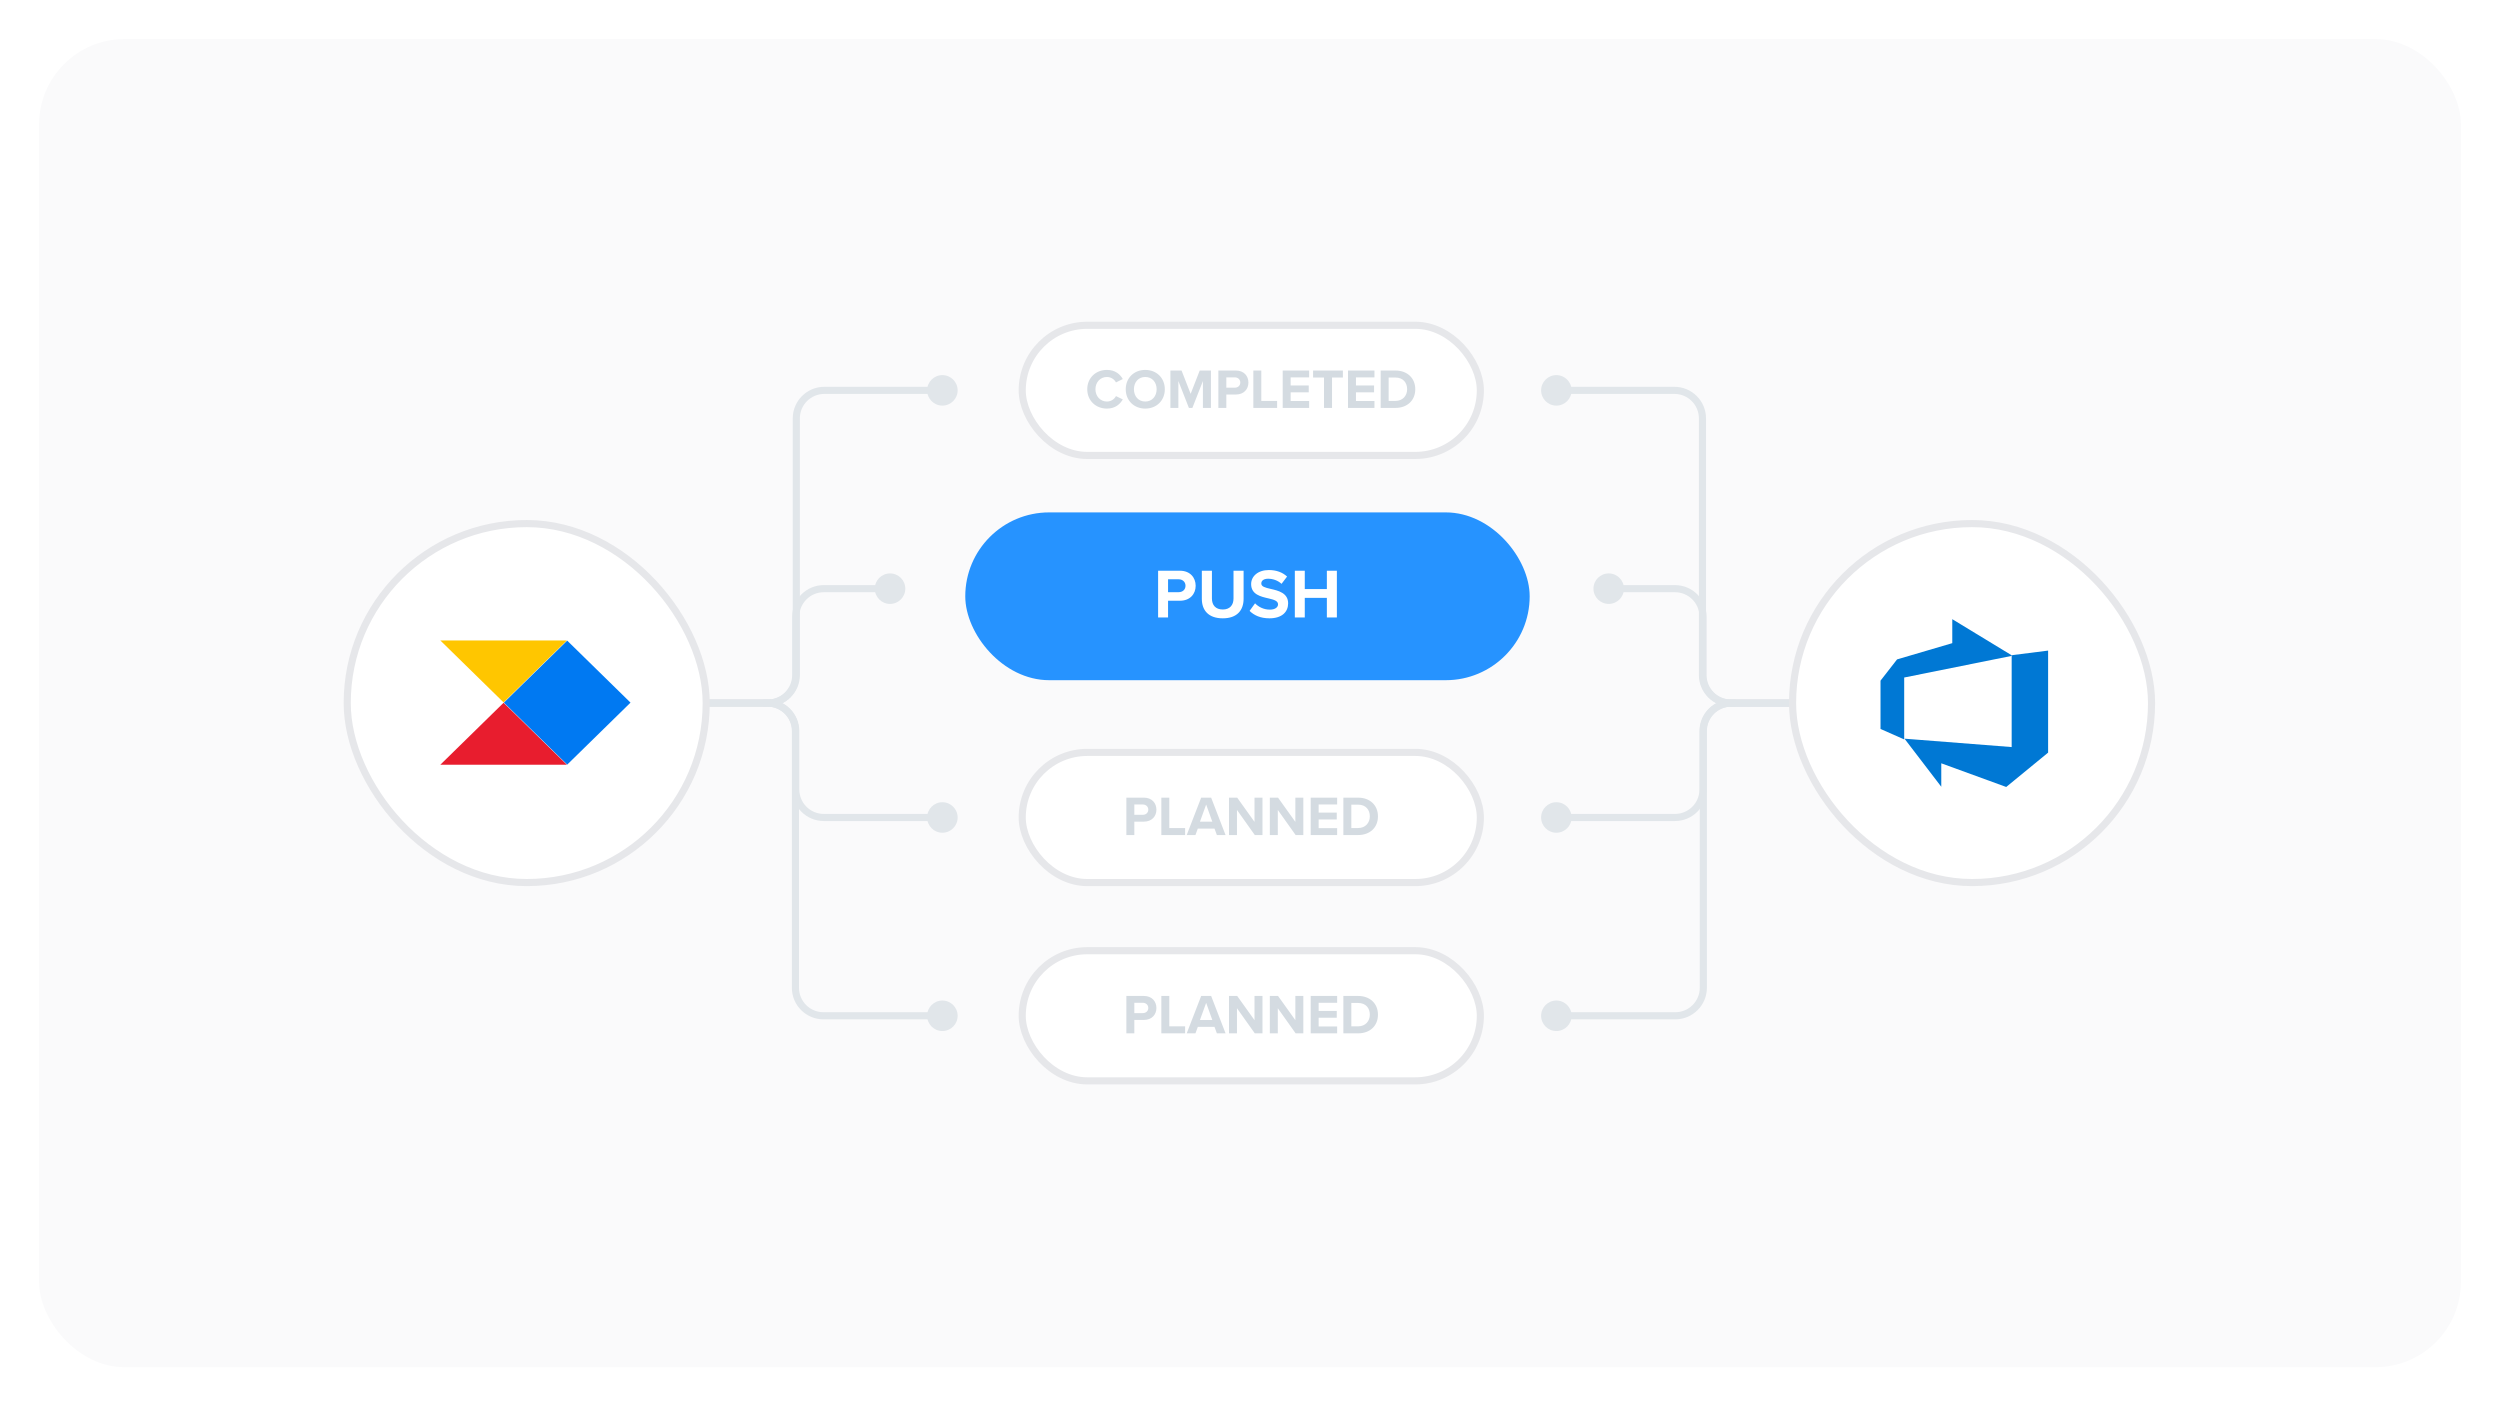 <?xml version="1.0" encoding="UTF-8"?> <svg xmlns="http://www.w3.org/2000/svg" width="1920" height="1080" viewBox="0 0 1920 1080" fill="none"><rect x="0" y="0" width="1920" height="1080" fill="#333333" stroke="none"/><g clip-path="url(#clip0)"><rect width="1920" height="1080" fill="white"></rect><rect x="30" y="30" width="1860" height="1020" rx="65.64" fill="#FAFAFB"></rect><rect x="741.326" y="393.519" width="433.465" height="128.868" rx="64.434" fill="#2693FF"></rect><path d="M889.425 474.224H897.067V461.362H906.216C913.966 461.362 918.271 456.141 918.271 449.899C918.271 443.602 914.02 438.328 906.216 438.328H889.425V474.224ZM910.468 449.845C910.468 452.859 908.208 454.796 905.194 454.796H897.067V444.894H905.194C908.208 444.894 910.468 446.885 910.468 449.845ZM923.009 459.909C923.009 468.735 928.121 474.87 939.1 474.87C949.971 474.87 955.083 468.788 955.083 459.855V438.328H947.334V459.639C947.334 464.644 944.589 468.089 939.1 468.089C933.503 468.089 930.758 464.644 930.758 459.639V438.328H923.009V459.909ZM959.687 469.165C963.077 472.556 968.029 474.87 974.917 474.87C984.604 474.87 989.286 469.919 989.286 463.353C989.286 455.388 981.752 453.612 975.832 452.267C971.688 451.298 968.674 450.544 968.674 448.123C968.674 445.97 970.504 444.463 973.948 444.463C977.447 444.463 981.321 445.701 984.228 448.392L988.479 442.795C984.927 439.512 980.191 437.79 974.487 437.79C966.037 437.79 960.871 442.633 960.871 448.607C960.871 456.626 968.405 458.24 974.271 459.586C978.415 460.554 981.537 461.469 981.537 464.16C981.537 466.205 979.492 468.196 975.294 468.196C970.343 468.196 966.414 465.99 963.885 463.353L959.687 469.165ZM1019.03 474.224H1026.72V438.328H1019.03V452.428H1002.07V438.328H994.432V474.224H1002.07V459.155H1019.03V474.224Z" fill="white"></path><rect x="785.065" y="249.814" width="351.846" height="99.968" rx="49.984" fill="white" stroke="#E6E7EA" stroke-width="5.47"></rect><path d="M850.083 313.8C856.627 313.8 860.244 310.313 862.31 306.739L857.058 304.199C855.852 306.567 853.269 308.375 850.083 308.375C845.089 308.375 841.3 304.371 841.3 298.947C841.3 293.522 845.089 289.518 850.083 289.518C853.269 289.518 855.852 291.369 857.058 293.694L862.31 291.111C860.287 287.537 856.627 284.093 850.083 284.093C841.688 284.093 835.014 290.121 835.014 298.947C835.014 307.773 841.688 313.8 850.083 313.8ZM864.572 298.947C864.572 307.6 870.9 313.8 879.554 313.8C888.251 313.8 894.58 307.6 894.58 298.947C894.58 290.293 888.251 284.093 879.554 284.093C870.9 284.093 864.572 290.293 864.572 298.947ZM888.294 298.947C888.294 304.285 884.85 308.375 879.554 308.375C874.259 308.375 870.857 304.285 870.857 298.947C870.857 293.565 874.259 289.518 879.554 289.518C884.85 289.518 888.294 293.565 888.294 298.947ZM923.841 313.283H929.998V284.567H921.387L914.413 302.477L907.438 284.567H898.87V313.283H904.984V292.618L913.078 313.283H915.747L923.841 292.618V313.283ZM935.701 313.283H941.815V302.994H949.134C955.334 302.994 958.778 298.817 958.778 293.823C958.778 288.786 955.377 284.567 949.134 284.567H935.701V313.283ZM952.535 293.78C952.535 296.191 950.727 297.741 948.316 297.741H941.815V289.819H948.316C950.727 289.819 952.535 291.412 952.535 293.78ZM962.568 313.283H980.822V307.902H968.681V284.567H962.568V313.283ZM985.104 313.283H1005.42V307.988H991.217V301.315H1005.12V296.062H991.217V289.819H1005.42V284.567H985.104V313.283ZM1016.83 313.283H1022.99V289.948H1031.34V284.567H1008.44V289.948H1016.83V313.283ZM1035.26 313.283H1055.58V307.988H1041.38V301.315H1055.28V296.062H1041.38V289.819H1055.58V284.567H1035.26V313.283ZM1060.36 313.283H1071.69C1080.68 313.283 1086.93 307.6 1086.93 298.947C1086.93 290.293 1080.68 284.567 1071.69 284.567H1060.36V313.283ZM1066.48 307.902V289.948H1071.69C1077.58 289.948 1080.68 293.866 1080.68 298.947C1080.68 303.812 1077.37 307.902 1071.69 307.902H1066.48Z" fill="#D4DBE1"></path><rect x="785.065" y="730.139" width="351.846" height="99.968" rx="49.984" fill="white" stroke="#E6E7EA" stroke-width="5.47"></rect><path d="M865.045 793.608H871.159V783.319H878.478C884.678 783.319 888.122 779.142 888.122 774.148C888.122 769.111 884.721 764.892 878.478 764.892H865.045V793.608ZM881.879 774.105C881.879 776.516 880.071 778.066 877.66 778.066H871.159V770.144H877.66C880.071 770.144 881.879 771.737 881.879 774.105ZM891.912 793.608H910.167V788.227H898.025V764.892H891.912V793.608ZM934.554 793.608H941.227L930.162 764.892H922.499L911.391 793.608H918.107L919.916 788.657H932.746L934.554 793.608ZM926.331 770.187L931.066 783.362H921.552L926.331 770.187ZM963.684 793.608H969.582V764.892H963.468V783.491L950.165 764.892H943.879V793.608H949.993V774.32L963.684 793.608ZM995.049 793.608H1000.95V764.892H994.834V783.491L981.53 764.892H975.244V793.608H981.358V774.32L995.049 793.608ZM1006.61 793.608H1026.93V788.313H1012.72V781.639H1026.63V776.387H1012.72V770.144H1026.93V764.892H1006.61V793.608ZM1031.71 793.608H1043.03C1052.03 793.608 1058.27 787.925 1058.27 779.272C1058.27 770.618 1052.03 764.892 1043.03 764.892H1031.71V793.608ZM1037.82 788.227V770.273H1043.03C1048.93 770.273 1052.03 774.191 1052.03 779.272C1052.03 784.137 1048.72 788.227 1043.03 788.227H1037.82Z" fill="#D4DBE1"></path><rect x="785.065" y="577.841" width="351.846" height="99.968" rx="49.984" fill="white" stroke="#E6E7EA" stroke-width="5.47"></rect><path d="M865.045 641.312H871.159V631.023H878.478C884.678 631.023 888.122 626.846 888.122 621.852C888.122 616.815 884.721 612.596 878.478 612.596H865.045V641.312ZM881.879 621.809C881.879 624.22 880.071 625.77 877.66 625.77H871.159V617.848H877.66C880.071 617.848 881.879 619.441 881.879 621.809ZM891.912 641.312H910.167V635.931H898.025V612.596H891.912V641.312ZM934.554 641.312H941.227L930.162 612.596H922.499L911.391 641.312H918.107L919.916 636.361H932.746L934.554 641.312ZM926.331 617.891L931.066 631.066H921.552L926.331 617.891ZM963.684 641.312H969.582V612.596H963.468V631.195L950.165 612.596H943.879V641.312H949.993V622.024L963.684 641.312ZM995.049 641.312H1000.95V612.596H994.834V631.195L981.53 612.596H975.244V641.312H981.358V622.024L995.049 641.312ZM1006.61 641.312H1026.93V636.017H1012.72V629.344H1026.63V624.091H1012.72V617.848H1026.93V612.596H1006.61V641.312ZM1031.71 641.312H1043.03C1052.03 641.312 1058.27 635.629 1058.27 626.976C1058.27 618.322 1052.03 612.596 1043.03 612.596H1031.71V641.312ZM1037.82 635.931V617.977H1043.03C1048.93 617.977 1052.03 621.895 1052.03 626.976C1052.03 631.841 1048.72 635.931 1043.03 635.931H1037.82Z" fill="#D4DBE1"></path><path d="M471.874 539.959H590.034C601.923 539.959 611.561 530.321 611.561 518.432V321.322C611.561 309.433 621.199 299.795 633.088 299.795H723.752" stroke="#E1E6EA" stroke-width="5.47"></path><path d="M460.159 539.957H589.602C601.491 539.957 611.129 549.595 611.129 561.484V606.295C611.129 618.184 620.767 627.822 632.656 627.822H723.753" stroke="#E1E6EA" stroke-width="5.47"></path><path d="M460.159 539.959H589.602C601.491 539.959 611.129 530.321 611.129 518.432V473.621C611.129 461.732 620.767 452.094 632.656 452.094H684.214" stroke="#E1E6EA" stroke-width="5.47"></path><path d="M586.099 539.959H589.361C601.25 539.959 610.887 549.597 610.887 561.485V758.595C610.887 770.484 620.525 780.122 632.414 780.122H723.754" stroke="#E1E6EA" stroke-width="5.47"></path><circle cx="723.752" cy="299.795" r="11.715" fill="#E1E6EA"></circle><circle cx="683.556" cy="452.093" r="11.715" fill="#E1E6EA"></circle><circle cx="723.752" cy="627.822" r="11.715" fill="#E1E6EA"></circle><circle cx="723.752" cy="780.121" r="11.715" fill="#E1E6EA"></circle><path d="M1447.17 539.961H1329.01C1317.12 539.961 1307.49 530.323 1307.49 518.434V321.325C1307.49 309.436 1297.85 299.798 1285.96 299.798H1195.29" stroke="#E1E6EA" stroke-width="5.47"></path><path d="M1458.89 539.96H1329.44C1317.56 539.96 1307.92 549.598 1307.92 561.487V606.298C1307.92 618.187 1298.28 627.824 1286.39 627.824H1195.29" stroke="#E1E6EA" stroke-width="5.47"></path><path d="M1458.89 539.96H1329.44C1317.56 539.96 1307.92 530.322 1307.92 518.433V473.622C1307.92 461.733 1298.28 452.095 1286.39 452.095H1234.83" stroke="#E1E6EA" stroke-width="5.47"></path><path d="M1332.95 539.959H1329.69C1317.8 539.959 1308.16 549.597 1308.16 561.485V758.595C1308.16 770.484 1298.52 780.122 1286.63 780.122H1195.29" stroke="#E1E6EA" stroke-width="5.47"></path><circle r="11.715" transform="matrix(-1 0 0 1 1195.29 299.798)" fill="#E1E6EA"></circle><circle r="11.715" transform="matrix(-1 0 0 1 1235.49 452.095)" fill="#E1E6EA"></circle><circle r="11.715" transform="matrix(-1 0 0 1 1195.29 627.825)" fill="#E1E6EA"></circle><circle r="11.715" transform="matrix(-1 0 0 1 1195.29 780.123)" fill="#E1E6EA"></circle><rect x="1376.69" y="402.111" width="275.697" height="275.697" rx="137.848" fill="white" stroke="#E6E7EA" stroke-width="5.47"></rect><path d="M1572.95 499.658V578.009L1540.77 604.394L1490.9 586.214V604.233L1462.66 567.31L1544.96 573.746V503.198L1572.95 499.658ZM1545.52 503.6L1499.35 475.526V493.947L1456.95 506.416L1444.24 522.745V559.829L1462.42 567.873V520.332L1545.52 503.6Z" fill="#0078D4"></path><rect x="266.663" y="402.111" width="275.697" height="275.697" rx="137.848" fill="white" stroke="#E6E7EA" stroke-width="5.47"></rect><path d="M386.766 539.712L435.382 587.329H338.15L386.766 539.712Z" fill="#E81D2E"></path><path d="M338.15 491.855L386.766 539.471L435.382 491.855H338.15Z" fill="#FFC600"></path><path d="M387 539.617L435.616 587.234L484.232 539.617L435.616 492L387 539.617Z" fill="#0079F2"></path></g><defs><clipPath id="clip0"><rect width="1920" height="1080" fill="white"></rect></clipPath></defs></svg> 